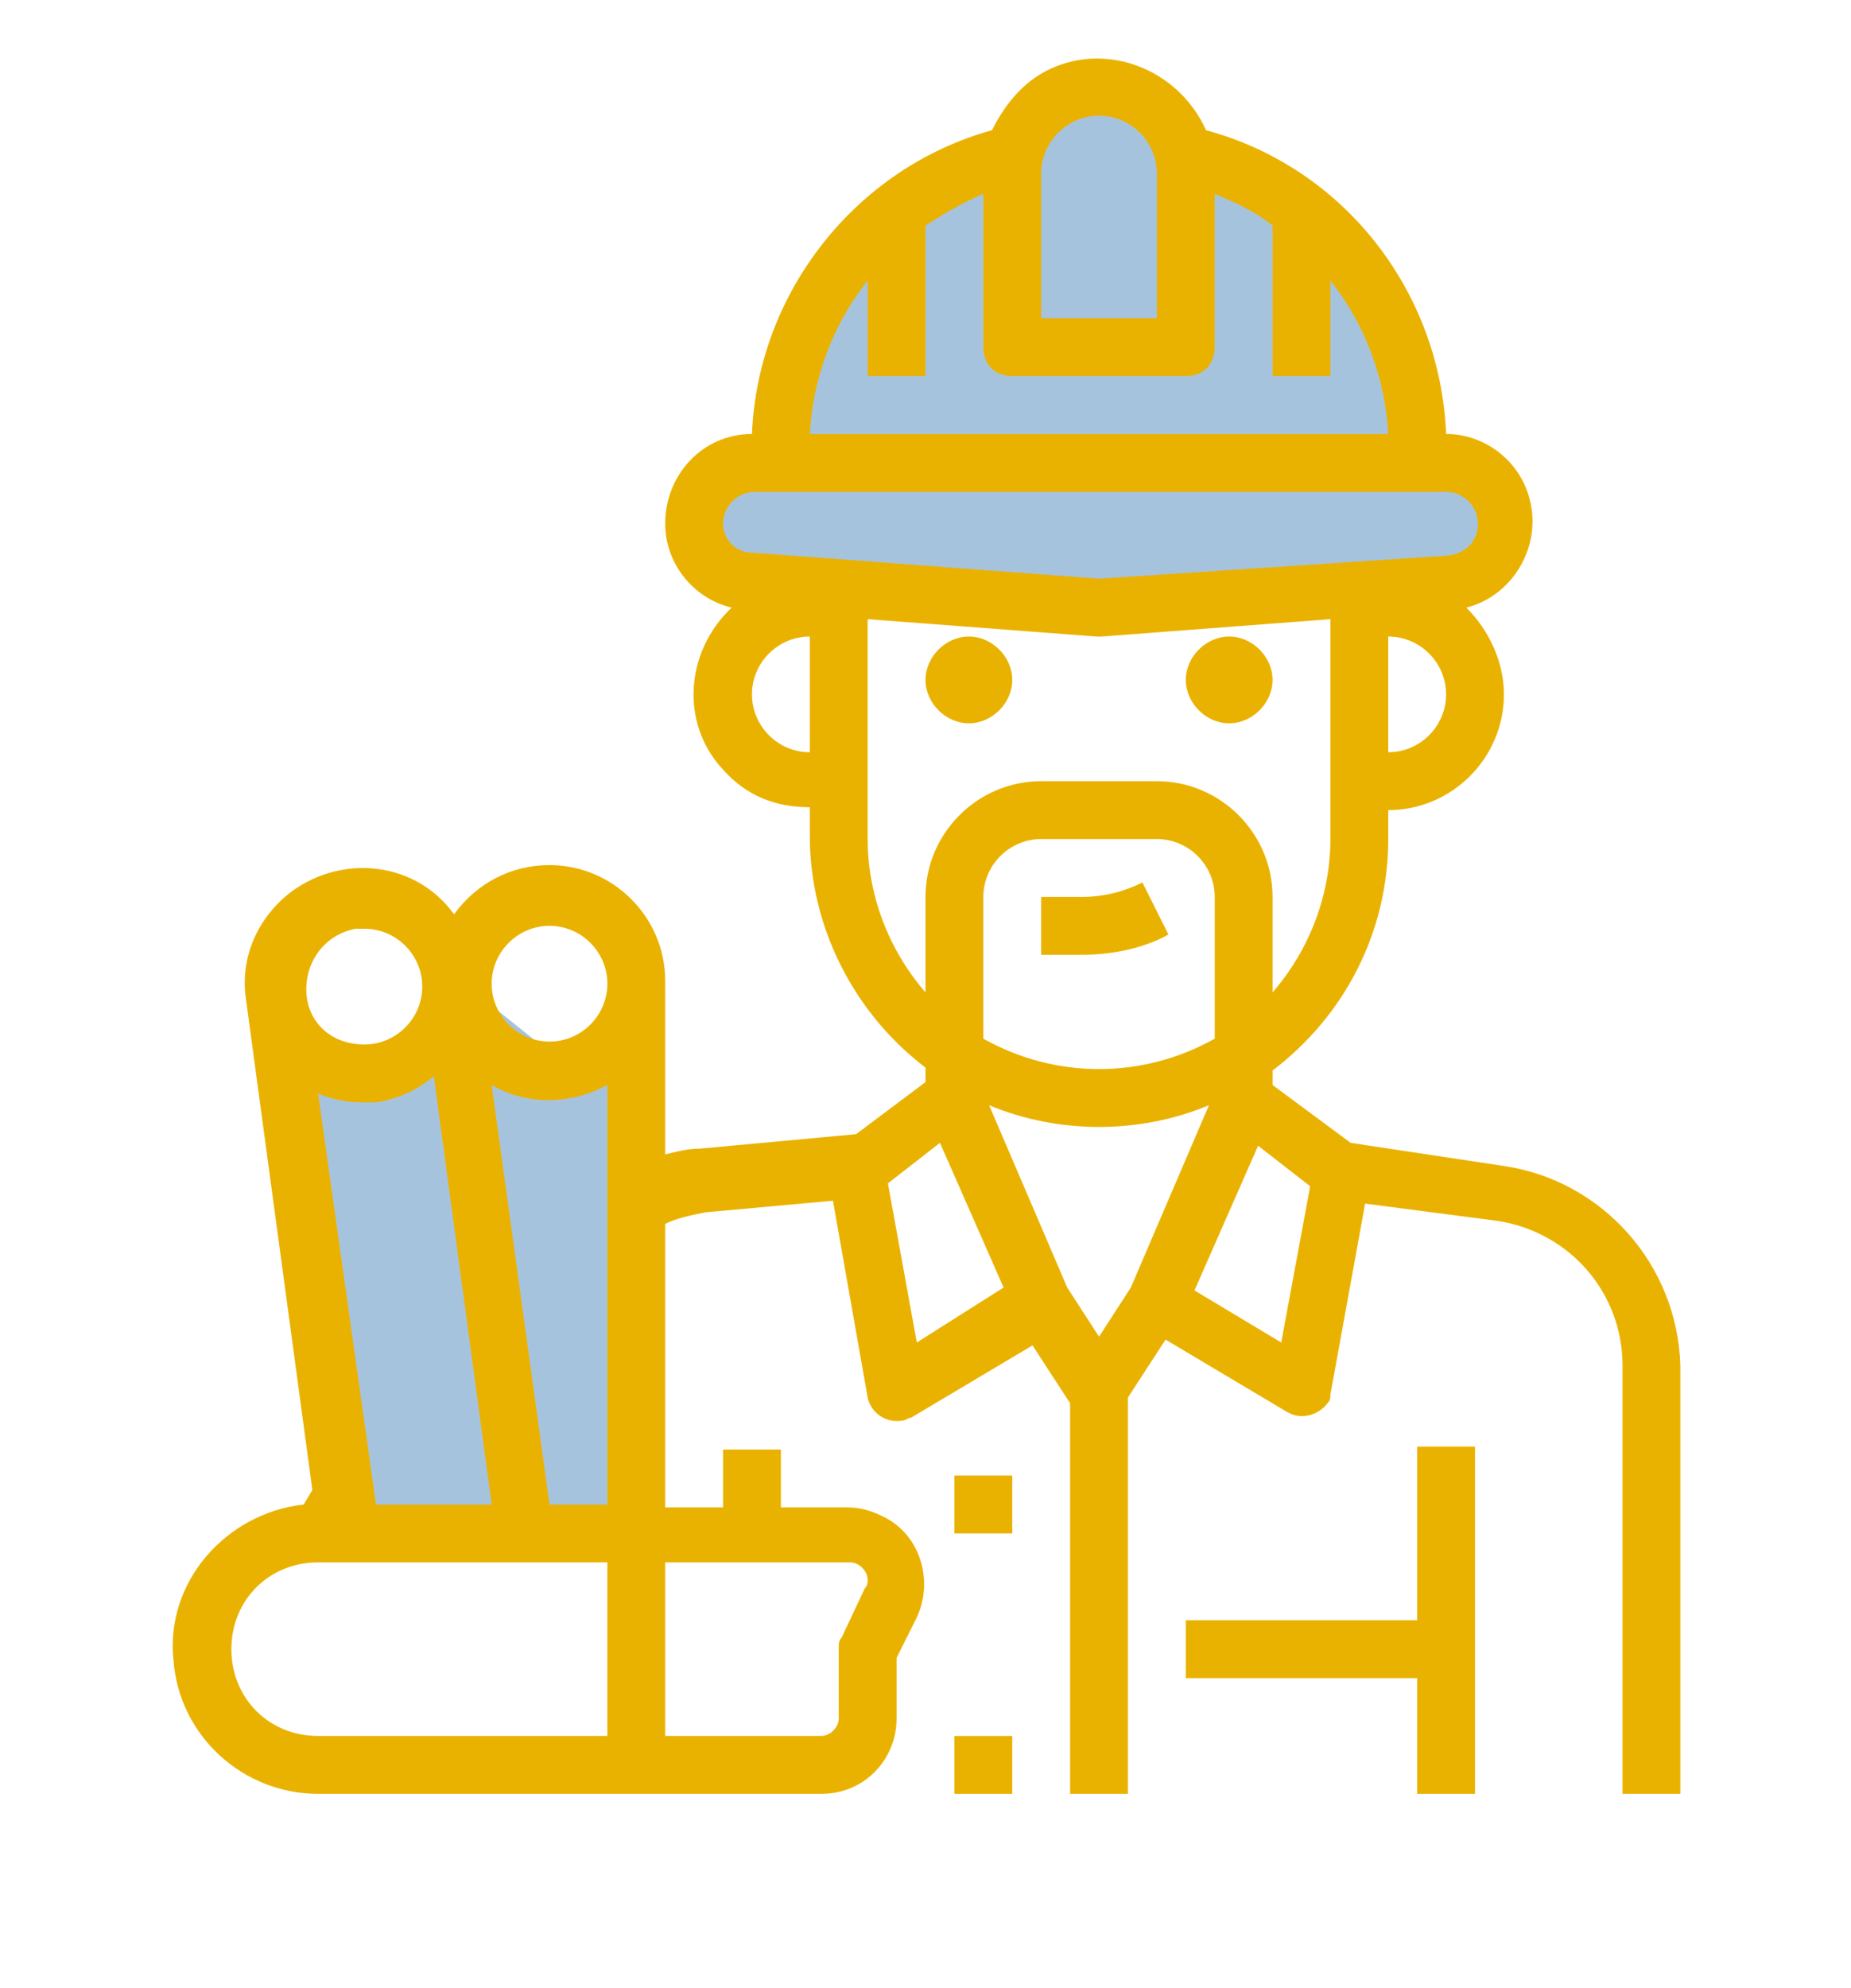 <?xml version="1.0" encoding="utf-8"?>
<!-- Generator: Adobe Illustrator 23.1.0, SVG Export Plug-In . SVG Version: 6.00 Build 0)  -->
<svg version="1.1" xmlns="http://www.w3.org/2000/svg" xmlns:xlink="http://www.w3.org/1999/xlink" x="0px" y="0px"
	 viewBox="0 0 64 68.7" style="enable-background:new 0 0 64 68.7;" xml:space="preserve">
<style type="text/css">
	.stj{fill:#A6C3DE;}
	.stv{fill:#EAB200;}
</style>
<g id="Calque_2">
	<polygon class="stj" points="9.7,35.6 12,52.9 21.3,53.2 22,35.6 19.3,36.6 16.3,34.2 13.3,36.6 	"/>
	<polygon class="stj" points="33.7,5.2 28.7,9.2 27.3,14.6 25,15.6 24.7,18.9 37.7,21.6 51.3,19.9 52,16.9 48.7,15.9 49,11.9 
		46.7,8.2 42.3,5.2 38.7,2.9 	"/>
</g>
<g id="Calque_1">
	<g>
		<path class="stv" d="M52,40.3l-5.3-0.8l-2.7-2V37c2.5-1.9,4-4.8,4-8v-1c2.2,0,4-1.8,4-4c0-1.1-0.5-2.2-1.3-3
			c1.6-0.4,2.6-2.1,2.2-3.7C52.6,16,51.4,15,50,15c-0.2-4.9-3.5-9.2-8.3-10.5c-0.9-2-3.2-3-5.2-2.2c-1,0.4-1.7,1.2-2.2,2.2
			C29.6,5.8,26.2,10.1,26,15c-1.7,0-3,1.4-3,3.1c0,1.4,1,2.6,2.3,2.9c-1.6,1.5-1.8,4-0.3,5.6c0.8,0.9,1.8,1.3,3,1.3v1
			c0,3.1,1.5,6.1,4,8v0.5l-2.4,1.8l-5.4,0.5c-0.4,0-0.8,0.1-1.2,0.2v-6c0-2.2-1.8-4-4-4c-1.3,0-2.5,0.6-3.3,1.7
			c-1.3-1.8-3.8-2.1-5.6-0.8c-1.2,0.9-1.8,2.3-1.6,3.7c0,0,0,0,0,0l2.3,17L10.5,52c-2.7,0.3-4.8,2.7-4.5,5.4C6.2,60,8.4,62,11,62
			h17.4c1.5,0,2.6-1.2,2.6-2.6v-2.1l0.7-1.4c0.6-1.3,0.1-2.9-1.2-3.5c-0.4-0.2-0.8-0.3-1.2-0.3H27v-2h-2v2h-2v-9.8
			c0.4-0.2,0.9-0.3,1.4-0.4l4.4-0.4l1.2,6.8c0.1,0.5,0.6,0.9,1.2,0.8c0.1,0,0.2-0.1,0.3-0.1l4.2-2.5l1.3,2V62h2V48.3l1.3-2l4.2,2.5
			c0.5,0.3,1.1,0.1,1.4-0.3c0.1-0.1,0.1-0.2,0.1-0.3l1.2-6.6l4.6,0.6c2.5,0.4,4.3,2.5,4.3,5V62h2V47.2C58,43.7,55.4,40.8,52,40.3z
			 M15,37.2L17,52h-4L11,37.8c0.5,0.2,1,0.3,1.5,0.3c0.2,0,0.3,0,0.5,0C13.7,38,14.4,37.7,15,37.2z M10.6,34.4L10.6,34.4L10.6,34.4
			c-0.1-1.1,0.6-2.1,1.7-2.3c0.1,0,0.2,0,0.3,0c1.1,0,2,0.9,2,2c0,1.1-0.9,2-2,2C11.5,36.1,10.7,35.4,10.6,34.4L10.6,34.4z M21,60
			H11c-1.7,0-3-1.3-3-3s1.3-3,3-3h10V60z M21,52h-2l-2-14.5c1.2,0.7,2.7,0.7,4,0V52z M19,36c-1.1,0-2-0.9-2-2s0.9-2,2-2s2,0.9,2,2
			S20.1,36,19,36z M29.4,54c0.3,0,0.6,0.3,0.6,0.6c0,0.1,0,0.2-0.1,0.3l-0.8,1.7C29,56.7,29,56.8,29,57v2.4c0,0.3-0.3,0.6-0.6,0.6
			H23v-6H29.4z M48,26v-4c1.1,0,2,0.9,2,2S49.1,26,48,26z M36,6c0-1.1,0.9-2,2-2s2,0.9,2,2v5h-4V6z M30,9.7V13h2V7.8
			c0.6-0.4,1.3-0.8,2-1.1V12c0,0.6,0.4,1,1,1h6c0.6,0,1-0.4,1-1V6.7c0.7,0.3,1.4,0.6,2,1.1V13h2V9.7c1.2,1.5,1.9,3.4,2,5.3H28
			C28.1,13.1,28.8,11.2,30,9.7z M25,18.1c0-0.6,0.5-1.1,1.1-1.1h23.9c0.6,0,1.1,0.5,1.1,1.1c0,0.6-0.4,1-1,1.1L38,20l-12-0.9
			C25.4,19.1,25,18.6,25,18.1L25,18.1z M28,26c-1.1,0-2-0.9-2-2s0.9-2,2-2V26z M30,29v-7.6l7.9,0.6H38h0.1l7.9-0.6V29
			c0,1.9-0.7,3.8-2,5.3V31c0-2.2-1.8-4-4-4h-4c-2.2,0-4,1.8-4,4v3.3C30.7,32.8,30,30.9,30,29z M42,31v4.9c-2.5,1.4-5.5,1.4-8,0V31
			c0-1.1,0.9-2,2-2h4C41.1,29,42,29.9,42,31z M31.7,46.4l-1-5.5l1.8-1.4l2.2,5L31.7,46.4z M39.1,44.5L38,46.2l-1.1-1.7l-2.7-6.3
			c2.4,1,5.2,1,7.6,0L39.1,44.5z M44.3,46.4l-3-1.8l2.2-5l1.8,1.4L44.3,46.4z"/>
		<polygon class="stv" points="49,56 41,56 41,58 49,58 49,62 51,62 51,50 49,50 		"/>
		<path class="stv" d="M33.5,25c0.8,0,1.5-0.7,1.5-1.5S34.3,22,33.5,22S32,22.7,32,23.5S32.7,25,33.5,25z"/>
		<path class="stv" d="M42.5,25c0.8,0,1.5-0.7,1.5-1.5S43.3,22,42.5,22S41,22.7,41,23.5S41.7,25,42.5,25z"/>
		<rect x="33" y="51" class="stv" width="2" height="2"/>
		<rect x="33" y="60" class="stv" width="2" height="2"/>
		<path class="stv" d="M37.4,31H36v2h1.4c1,0,2.1-0.2,3-0.7l-0.9-1.8C38.9,30.8,38.2,31,37.4,31z"/>
	</g>
</g>
</svg>
